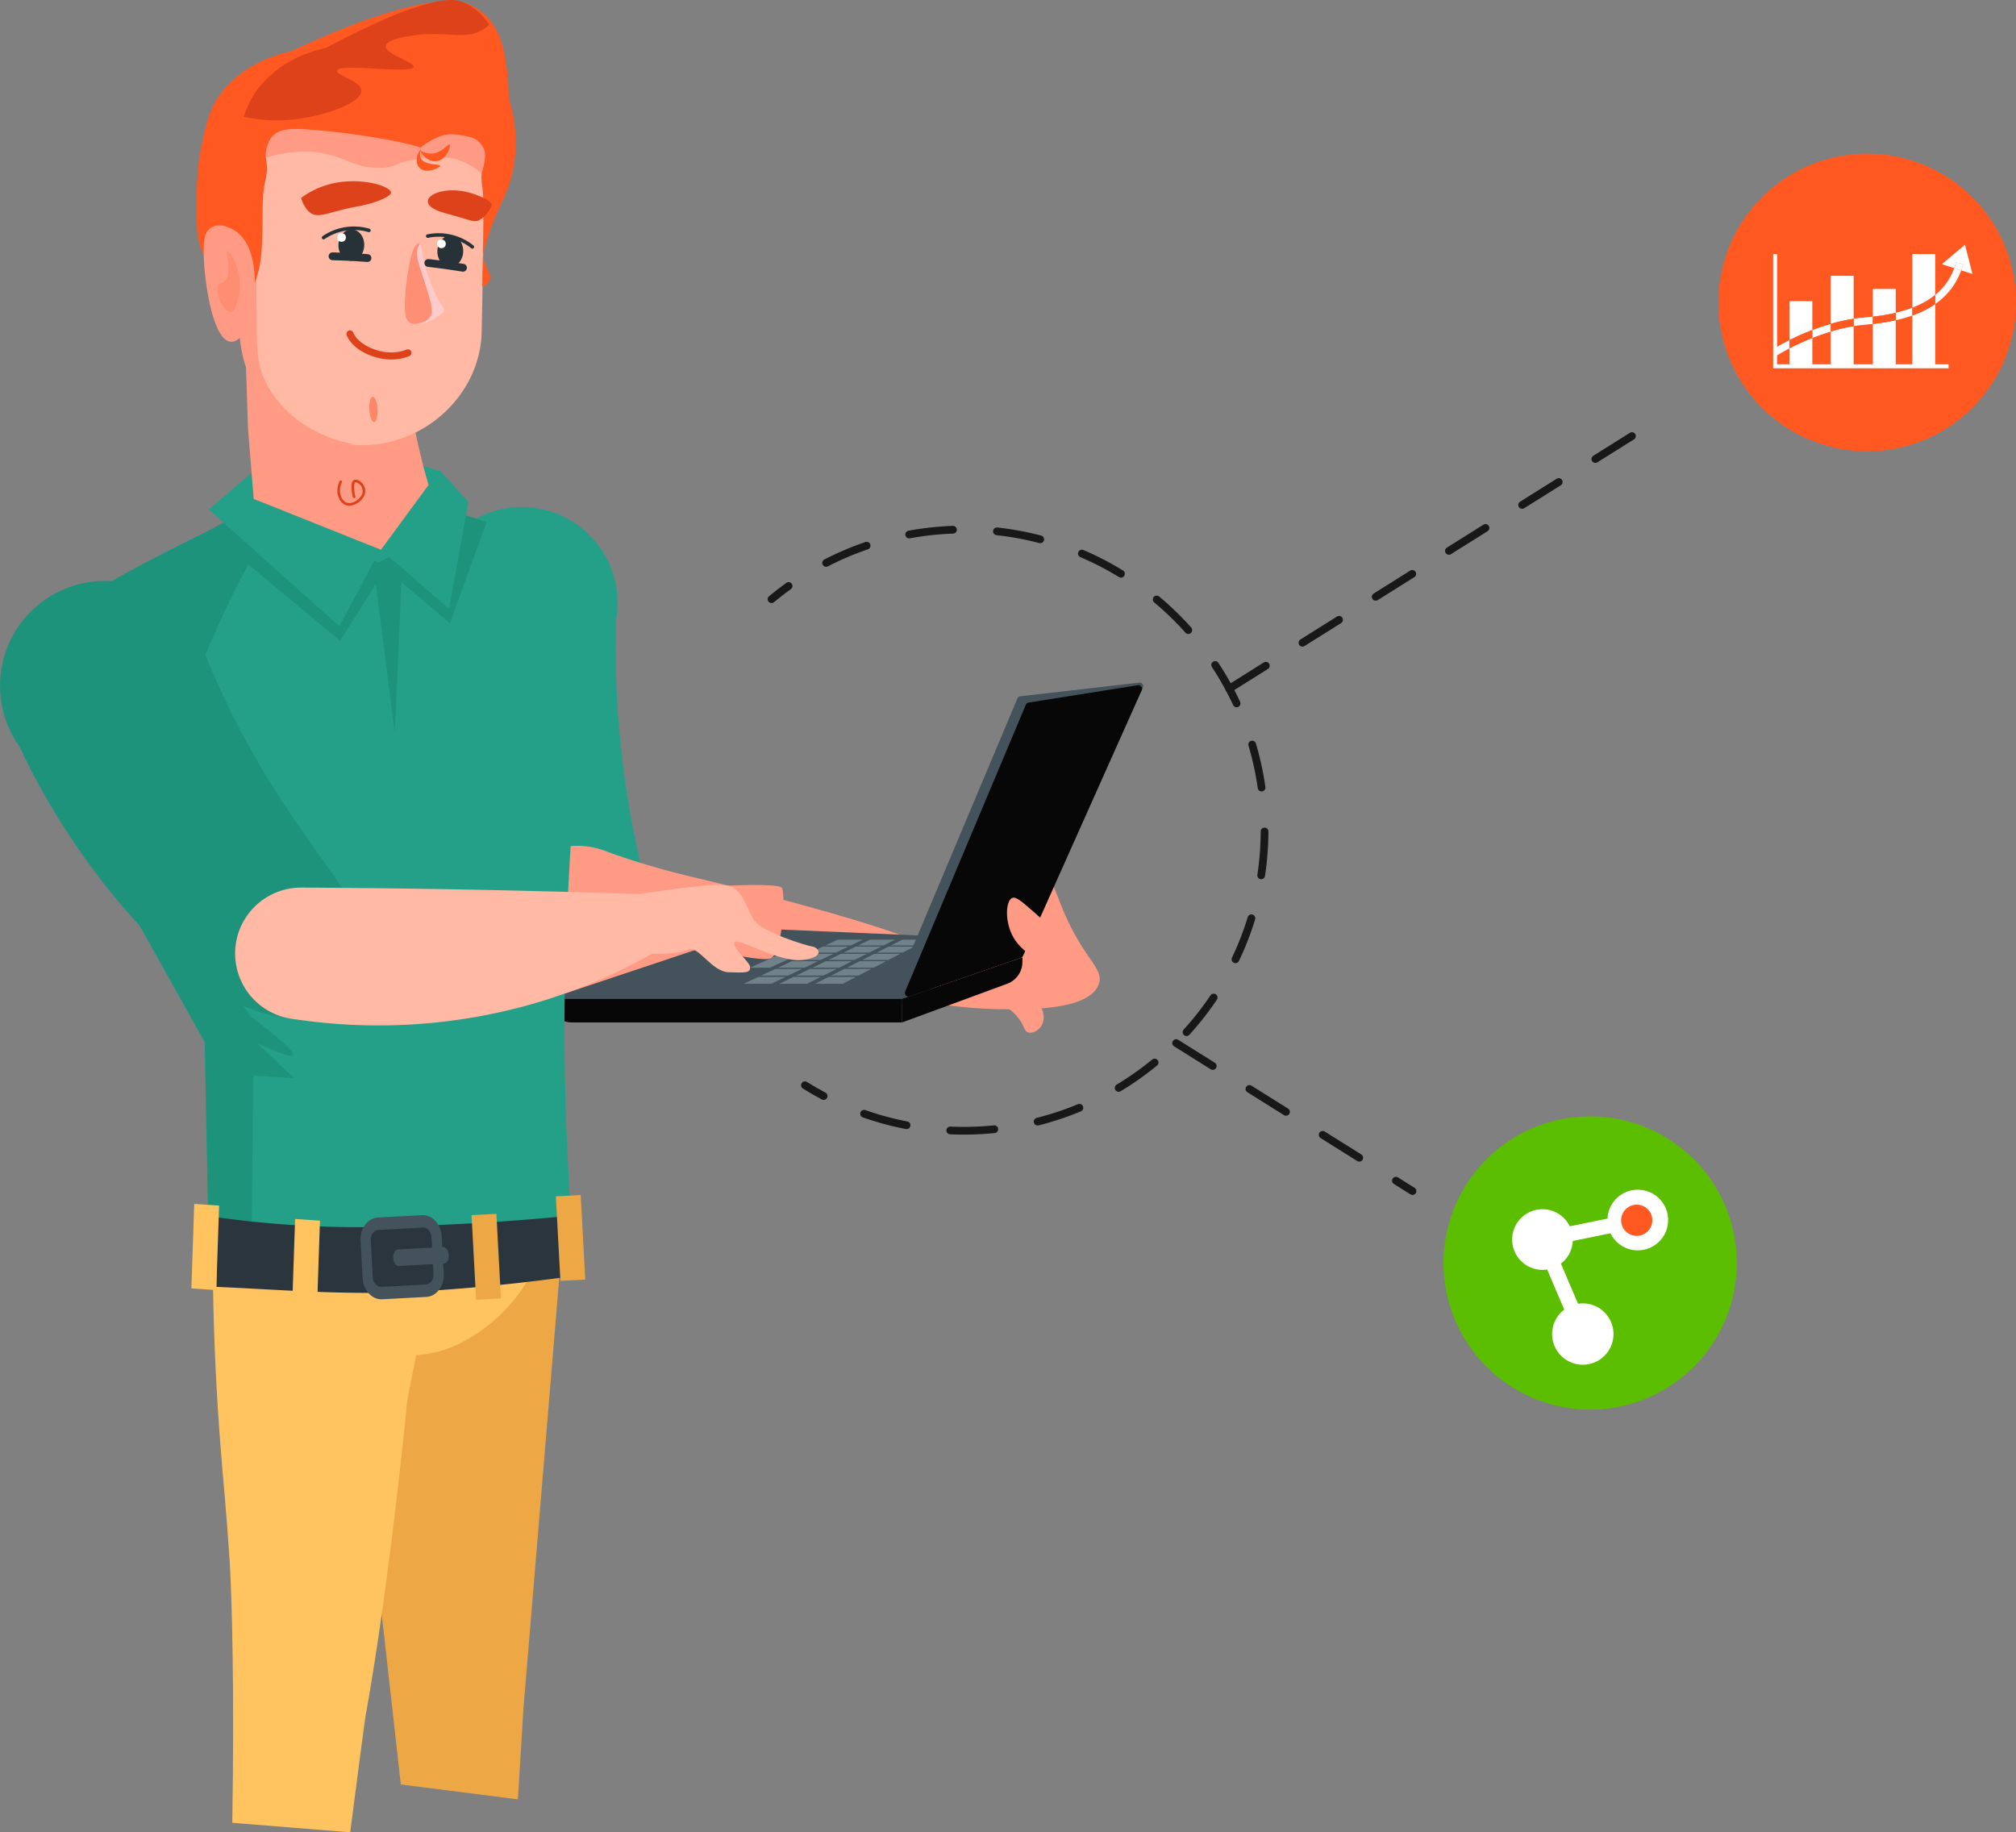 <svg xmlns="http://www.w3.org/2000/svg" viewBox="0 0 1306.1 1187.17"><rect x="0" y="0" width="1306.1" height="1187.17" fill="#808080" stroke="none"/><g style="isolation:isolate"><g id="Icone_03_-_Circulo" data-name="Icone 03 - Circulo"><path d="M1325.42,263a96.41,96.41,0,1,1-96.41-96.4,96.4,96.4,0,0,1,96.41,96.4" transform="translate(-19.32 -67.03)" style="fill:#ff5921"/></g><g id="Icone_03" data-name="Icone 03"><path d="M1291.19,238.25c-.38,1.35-.81,2.66-1.28,3.94l7.3,2.34-4.84-18.93-15,12.58,8,2.57c.45-1.22.87-2.47,1.23-3.78Z" transform="translate(-19.32 -67.03)" style="fill:#fff"/><path d="M1227.43,272.71c-2.42.2-4.82.49-7.19.85v4.77c2.5-.41,5-.73,7.58-.94,1.65-.14,3.27-.3,4.85-.47v-4.73c-1.7.19-3.44.37-5.24.52" transform="translate(-19.32 -67.03)" style="fill:#fff"/><path d="M1193.47,280.86V286c3.69-1.47,7.71-2.9,12-4.17v-4.93c-4.23,1.21-8.23,2.58-12,4" transform="translate(-19.32 -67.03)" style="fill:#fff"/><path d="M1247.5,269.7v4.8a91.84,91.84,0,0,0,10.76-3.07v-5a83.3,83.3,0,0,1-10.76,3.25" transform="translate(-19.32 -67.03)" style="fill:#fff"/><path d="M1168.09,293.25l2.53,4c.09,0,3.05-1.92,8-4.5v-5.32c-6.25,3.14-10.13,5.59-10.55,5.86" transform="translate(-19.32 -67.03)" style="fill:#fff"/><path d="M1289.91,242.19l-4.48-1.44a40,40,0,0,1-12.35,17.37V264a44.62,44.62,0,0,0,16.83-21.83" transform="translate(-19.32 -67.03)" style="fill:#fff"/><path d="M1291.19,238.25l-4.53-1.28c-.36,1.31-.78,2.56-1.23,3.78l4.48,1.44c.47-1.28.9-2.59,1.28-3.94" transform="translate(-19.32 -67.03)" style="fill:#fff"/><path d="M1193.47,262.15h-14.83v25.24c4-2,9.09-4.34,14.83-6.53Z" transform="translate(-19.32 -67.03)" style="fill:#fff"/><path d="M1178.64,304.36h14.83V286c-5.89,2.34-11,4.76-14.83,6.76Z" transform="translate(-19.32 -67.03)" style="fill:#fff"/><path d="M1178.64,287.39v5.32a162.19,162.19,0,0,1,14.83-6.76v-5.1c-5.74,2.2-10.78,4.51-14.83,6.54" transform="translate(-19.32 -67.03)" style="fill:#ff5921"/><path d="M1205.42,304.36h14.82v-26a120.57,120.57,0,0,0-14.82,3.45Z" transform="translate(-19.32 -67.03)" style="fill:#fff"/><path d="M1220.24,245.74h-14.82v31.11a122.42,122.42,0,0,1,14.82-3.29Z" transform="translate(-19.32 -67.03)" style="fill:#fff"/><path d="M1205.42,276.85v4.93a118.77,118.77,0,0,1,14.82-3.45v-4.77a120.55,120.55,0,0,0-14.82,3.29" transform="translate(-19.32 -67.03)" style="fill:#ff5921"/><path d="M1232.67,304.36h14.83V274.5a136.35,136.35,0,0,1-14.83,2.42Z" transform="translate(-19.32 -67.03)" style="fill:#fff"/><path d="M1247.5,254.22h-14.83v18a128.51,128.51,0,0,0,14.83-2.49Z" transform="translate(-19.32 -67.03)" style="fill:#fff"/><path d="M1232.67,272.19v4.73a136.35,136.35,0,0,0,14.83-2.42v-4.8a128.51,128.51,0,0,1-14.83,2.49" transform="translate(-19.32 -67.03)" style="fill:#ff5921"/><path d="M1273.08,258.12V231.64h-14.82v34.81a59.57,59.57,0,0,0,7.67-3.53,47.43,47.43,0,0,0,7.15-4.8" transform="translate(-19.32 -67.03)" style="fill:#fff"/><path d="M1258.25,304.36h14.83V264a62.46,62.46,0,0,1-14.83,7.41Z" transform="translate(-19.32 -67.03)" style="fill:#fff"/><path d="M1265.93,262.92a59.57,59.57,0,0,1-7.67,3.53v5a61.84,61.84,0,0,0,14.82-7.42v-5.89a48,48,0,0,1-7.15,4.8" transform="translate(-19.32 -67.03)" style="fill:#ff5921"/><polyline points="1150.04 164.61 1150.04 237.33 1262.41 237.33" style="fill:none;stroke:#fff;stroke-miterlimit:10;stroke-width:2.562px"/></g><g id="Icone_01_-_Circulo" data-name="Icone 01 - Circulo"><path d="M1144.53,885.34a95,95,0,1,1-95-95,95,95,0,0,1,95,95" transform="translate(-19.32 -67.03)" style="fill:#5bbe00"/></g><g id="Icone_01" data-name="Icone 01"><path d="M1082.65,838a19.65,19.65,0,0,0-21.79,17.26c0,.44-.06.88-.08,1.32l-24.45,5a19.65,19.65,0,1,0-19.94,28.09,19.31,19.31,0,0,0,5.27-.12l11.09,26a19.88,19.88,0,1,0,8.93-3.8l-11.09-26a19.58,19.58,0,0,0,7.59-13.33c0-.45.07-.89.09-1.33l24.44-5A19.65,19.65,0,1,0,1082.65,838" transform="translate(-19.32 -67.03)" style="fill:#fff"/><path d="M1089.8,857.66a10.1,10.1,0,1,1-10.1-10.1,10.1,10.1,0,0,1,10.1,10.1" transform="translate(-19.32 -67.03)" style="fill:#ff5921"/></g><g id="Linha_Tracejada" data-name="Linha Tracejada"><path d="M519.17,455.26c3.58-3,7.27-5.85,11.07-8.57" transform="translate(-19.32 -67.03)" style="fill:none;stroke:#181818;stroke-linecap:round;stroke-miterlimit:10;stroke-width:5px"/><path d="M554.54,431.77a194,194,0,0,1,89.3-21.63c107.56,0,194.75,87.19,194.75,194.75S751.4,799.65,643.84,799.65a194.1,194.1,0,0,1-78.07-16.28" transform="translate(-19.32 -67.03)" style="fill:none;stroke:#181818;stroke-linecap:round;stroke-miterlimit:10;stroke-width:5px;stroke-dasharray:28.542,28.542"/><path d="M552.93,777.17q-6.21-3.28-12.13-7" transform="translate(-19.32 -67.03)" style="fill:none;stroke:#181818;stroke-linecap:round;stroke-miterlimit:10;stroke-width:5px"/></g><g id="Linha_Tracejada_02" data-name="Linha Tracejada 02"><line x1="796.38" y1="446.21" x2="1080.72" y2="267.84" style="fill:none;stroke:#181818;stroke-linecap:round;stroke-miterlimit:10;stroke-width:5px;stroke-dasharray:28"/></g><g id="Linha_Tracejada_04" data-name="Linha Tracejada 04"><line x1="761.98" y1="675.82" x2="915.11" y2="771.71" style="fill:none;stroke:#181818;stroke-linecap:round;stroke-miterlimit:10;stroke-width:5px;stroke-dasharray:28"/></g><g id="Braço_Direita" data-name="Braço Direita"><path d="M442.31,657.36a621.89,621.89,0,0,1-23.92-188.42l-123.06-7.51A487.23,487.23,0,0,0,344.72,674Z" transform="translate(-19.32 -67.03)" style="fill:#23a087"/><circle cx="338.01" cy="390.63" r="62.1" style="fill:#23a087"/><g id="forearm_left" data-name="forearm left"><path d="M467.28,635.08c1.37.32,110.14,25.93,149.6,43.34,3.66,1.61,10.9,5.18,13,12,2.44,7.89-1.35,17.12-9.49,21.8q-52.47,4.85-99.16,7.78c-52.6,3.41-79.95,4-114.38-2.06-12.53-2.21-22.77-4.74-29.71-6.61q15.62-47,31.22-94A511.93,511.93,0,0,0,467.28,635.08Z" transform="translate(-19.32 -67.03)" style="fill:#ff9b85"/></g><circle cx="374.01" cy="597.52" r="49.51" style="fill:#ff9b85"/><path d="M665.79,720.86c18.87.32,59,1,65.32-16,4.07-11-11-16.31-25.37-53.92-2.3-6-6.28-17.25-11.41-17.12-2.85.06-4.9,3.59-5.71,5-8,13.87,5.14,38.76,8.56,44.94a110.08,110.08,0,0,0-27.82-4.28c-34.37-.78-70.83,14.93-69.91,25.39C600.42,716,643.19,720.46,665.79,720.86Z" transform="translate(-19.32 -67.03)" style="fill:#ff9b85"/><polygon points="662.41 608.98 491.81 601.66 355.42 647.25 584.39 650.95 662.41 608.98" style="fill:#44525b"/><g style="opacity:0.3"><polygon points="577.2 612.57 584.64 608.81 600.85 608.81 593.63 612.57 577.2 612.57" style="fill:#daeef7"/><polygon points="568.03 617.2 575.72 613.32 592.2 613.32 584.74 617.2 568.03 617.2" style="fill:#daeef7"/><polygon points="558.54 622 566.5 617.97 583.26 617.97 575.54 622 558.54 622" style="fill:#daeef7"/><polygon points="548.72 626.96 556.96 622.79 574.01 622.79 566.02 626.96 548.72 626.96" style="fill:#daeef7"/><polygon points="538.56 632.09 547.09 627.78 564.43 627.78 556.16 632.09 538.56 632.09" style="fill:#daeef7"/><polygon points="528.02 637.41 536.87 632.95 554.52 632.95 545.95 637.42 528.02 637.41" style="fill:#daeef7"/><polygon points="555.97 612.57 563.7 608.81 579.91 608.81 572.4 612.57 555.97 612.57" style="fill:#daeef7"/><polygon points="546.44 617.2 554.44 613.32 570.92 613.32 563.15 617.2 546.44 617.2" style="fill:#daeef7"/><polygon points="536.58 622 544.85 617.97 561.61 617.97 553.58 622 536.58 622" style="fill:#daeef7"/><polygon points="526.38 626.96 534.94 622.79 551.99 622.79 543.68 626.96 526.38 626.96" style="fill:#daeef7"/><polygon points="515.82 632.09 524.68 627.78 542.03 627.78 533.42 632.09 515.82 632.09" style="fill:#daeef7"/><polygon points="504.88 637.41 514.06 632.95 531.72 632.95 522.8 637.41 504.88 637.41" style="fill:#daeef7"/><polygon points="534.74 612.57 542.76 608.81 558.98 608.81 551.17 612.57 534.74 612.57" style="fill:#daeef7"/><polygon points="524.85 617.2 533.15 613.32 549.63 613.32 541.57 617.2 524.85 617.2" style="fill:#daeef7"/><polygon points="514.63 622 523.21 617.97 539.97 617.97 531.63 622 514.63 622" style="fill:#daeef7"/><polygon points="504.04 626.96 512.92 622.79 529.97 622.79 521.34 626.96 504.04 626.96" style="fill:#daeef7"/><polygon points="509.67 622 516.25 618.94 518.32 617.97 505.75 617.97 503.64 618.94 496.92 622 486.02 626.96 499 626.96 509.67 622" style="fill:#daeef7"/><polygon points="493.08 632.09 502.28 627.78 519.63 627.78 510.69 632.09 493.08 632.09" style="fill:#daeef7"/><polygon points="481.73 637.41 491.26 632.95 508.91 632.95 499.65 637.41 481.73 637.41" style="fill:#daeef7"/></g><path d="M603.71,714.28h-229a15.2,15.2,0,0,0,15.2,15.19H603.71Z" transform="translate(-19.32 -67.03)" style="fill:#070707"/><path d="M603.71,714.28l78-27v3a15.07,15.07,0,0,1-9.87,14.15l-68.15,25.07Z" transform="translate(-19.32 -67.03)" style="fill:#070707"/><path d="M598.54,709.43l79.92-189.84a2.37,2.37,0,0,1,1.8-1.41l77.06-8.86a2.35,2.35,0,0,1,2.51,3.28l-84.9,173.73a2.38,2.38,0,0,1-1.38,1.26l-72.08,25A2.35,2.35,0,0,1,598.54,709.43Z" transform="translate(-19.32 -67.03)" style="fill:#44525b"/><path d="M605.75,709.43l78.17-185.78a2.35,2.35,0,0,1,1.8-1.41L756.48,511a2.35,2.35,0,0,1,2.51,3.28L682.14,686.33a2.33,2.33,0,0,1-1.37,1.26l-72.09,25A2.35,2.35,0,0,1,605.75,709.43Z" transform="translate(-19.32 -67.03)" style="fill:#070707"/><path d="M704.32,688.93c3.83-3.48-.87-14.3-1.34-15.38-2.34-5.38-5.91-8.6-13-14.83-8.27-7.3-12.41-11-14.85-9.91-4.39,1.87-5,15.67.8,25.68C683.09,686.81,699.75,693.07,704.32,688.93Z" transform="translate(-19.32 -67.03)" style="fill:#ff9b85"/><path d="M685.59,736c3,.83,6.85-1.62,8.57-4.6,3-5.1.47-11.89-2.69-15.73-4.25-5.19-12.34-8.35-17.92-5.36-.65.36-4,2.17-4.28,5.09-.33,4,5.8,5,11,12.84C683.17,732.72,683.08,735.32,685.59,736Z" transform="translate(-19.32 -67.03)" style="fill:#ff9b85"/></g><g id="homem_-_coxa_direita" data-name="homem - coxa direita"><path d="M354.84,1232.86q1.82-29.65,3.64-59.3l27.36-329-148.68,6.18L279,1223.22Z" transform="translate(-19.32 -67.03)" style="fill:#eea745"/><circle cx="311.63" cy="850.77" r="74.47" transform="translate(-604.62 911.97) rotate(-78.02)" style="fill:#eea745"/></g><g id="homem_-_coxa_esquerda" data-name="homem - coxa esquerda"><path d="M246.21,1254.2q2.55-19.83,5.16-39.75,2.24-17,4.49-33.82h0c8.67-48.1,15.8-102.91,20.6-144h0c4.3-36.69,6.73-62.38,6.73-62.38q10.85-55,21.68-109.95L157.39,845.26q-.58,32.5.16,67.1c.83,36.38,2.82,71.12,5.65,104.06h0c0,.11,0,.21,0,.32s3.11,33.48,4.94,62.26c1.39,21.81,3.13,84.53,1.66,169.06Z" transform="translate(-19.32 -67.03)" style="fill:#ffc35f"/><circle cx="231.64" cy="850.77" r="74.47" transform="translate(-668 833.73) rotate(-78.02)" style="fill:#ffc35f"/></g><g id="homem_-_torax" data-name="homem - torax"><path d="M285.05,945.14h-32.6A70.58,70.58,0,0,1,214.28,934a144.89,144.89,0,0,1-54.78-64.53V835.37H372.89v34.12a109.57,109.57,0,0,1-31.49,51.36,107.7,107.7,0,0,1-25.72,17.35A70.43,70.43,0,0,1,285.05,945.14Z" transform="translate(-19.32 -67.03)" style="fill:#ffc35f"/><path d="M46.26,476.14c17.62-27,180.54-99,180.54-99s144.2,29.49,162.31,55.7c7.45,10.79,5,83.69,4.35,119.68h0c-1.88,23.86-7.2,91.27-8.26,156.49-.62,38.45-.05,93.78,5.42,163.3A318.09,318.09,0,0,1,154.46,876q-1.25-66.87-2.5-133.74L69.57,594.68S39.7,487,46.26,476.14Z" transform="translate(-19.32 -67.03)" style="fill:#23a087"/><path d="M374.75,874.29h-.06A331.46,331.46,0,0,1,182.35,868l1-104.16,26.54,1.82-24.36-23q22.07,10.35,23.55,8,1.83-3-27.81-25.45C131.09,649,127.22,593,133.08,555.8c9.8-62.3,58-142.37,58-142.38l-6.34-17C135.21,419.72,58.07,458,46.26,476.14,39.7,487,69.57,594.68,69.57,594.68L152,742.24q1.31,65.21,2.62,130.4a262.79,262.79,0,0,0,227.49,2.69A72,72,0,0,0,374.75,874.29Z" transform="translate(-19.32 -67.03)" style="fill:#1e937b"/><path d="M334.6,405.3,321.2,401l-56.81,30.56L192.28,392q-8.06,3.51-16.55,7.67c-7.7,3.77-14.92,7.63-21.68,11.48l85.59,71.05q11.6-18.31,23.17-36.63l12.3,96.55q2.14-48.92,4.28-97.84l31.36,26.54Z" transform="translate(-19.32 -67.03)" style="fill:#1e937b"/><path d="M154.59,397.12l27.71-23.69,1.38,16.9,82,32.84-26.5,49.64Z" transform="translate(-19.32 -67.03)" style="fill:#23a087"/><path d="M266.09,423.25l44.16,38.18,12.53-69.14-17.86-19.83-11.42-3.54Q279.81,396.08,266.09,423.25Z" transform="translate(-19.32 -67.03)" style="fill:#23a087"/><path d="M297,381.21l-30.87,42-82.41-32.92L180,344.93q-1-31-2.06-62l103-5.65a387.88,387.88,0,0,0,11.41,86.89Q294.48,372.92,297,381.21Z" transform="translate(-19.32 -67.03)" style="fill:#ff9b85"/><path d="M292.57,861.12c-19.38.67-33.64,1.28-52.69.91a674.09,674.09,0,0,1-79.6-6.23c0,16.38-.8,28.65-.78,45,41,1.77,86.19,5.8,133.35,2.88,33.79-2.09,65.89-5.45,96.16-9.66l-2.11-39.14C356.89,857.83,325.41,860,292.57,861.12Z" transform="translate(-19.32 -67.03)" style="fill:#2a353d"/><path d="M292.78,854.36l-28.69,1.54c-6.6.36-11.61,7.14-11.18,15.13l1.29,24c.43,8,6.15,14.19,12.74,13.83l28.69-1.54c6.59-.36,11.61-7.14,11.18-15.13l-1.29-24C305.09,860.21,299.37,854,292.78,854.36Zm7.39,38.19c.19,3.56-2,6.57-5,6.72l-28.69,1.55c-2.94.16-5.47-2.59-5.66-6.15l-1.3-24c-.19-3.55,2-6.56,5-6.72l28.69-1.55c2.94-.16,5.47,2.6,5.66,6.15Z" transform="translate(-19.32 -67.03)" style="fill:#44525b"/><path d="M310.06,880.17c.16,3-1.22,5.44-3.08,5.54l-29.23,1.57c-1.86.1-3.5-2.22-3.66-5.18h0c-.16-3,1.22-5.44,3.09-5.54L306.4,875c1.86-.1,3.5,2.22,3.66,5.18Z" transform="translate(-19.32 -67.03)" style="fill:#44525b"/><rect x="326.32" y="853.86" width="16.12" height="54.86" transform="translate(-66.23 -47.77) rotate(-3.08)" style="fill:#eea745"/><rect x="380.95" y="841.66" width="16.12" height="54.86" transform="translate(-65.5 -44.85) rotate(-3.08)" style="fill:#eea745"/><polygon points="140.11 835.87 123.99 834.79 125.84 780.04 141.96 781.12 140.11 835.87" style="fill:#ffc35f"/><polygon points="205.45 845.64 189.34 844.56 191.19 789.81 207.3 790.89 205.45 845.64" style="fill:#ffc35f"/><path d="M240.11,379.14c-3.1,6.27-.53,12.76,3.38,14.29,4.74,1.87,11.72-3.44,11.66-8.27A7.08,7.08,0,0,0,251.1,379a2.61,2.61,0,0,0-2-.23c-2.43,1.13-.54,9.46-.37,10.16" transform="translate(-19.32 -67.03)" style="fill:none;stroke:#de421b;stroke-linecap:round;stroke-miterlimit:10;stroke-width:1.693px"/></g><g id="homem_-_Braço_Esquerdo" data-name="homem - Braço Esquerdo"><g id="shoulder_left" data-name="shoulder left"><path d="M29.19,544.45c.68,1.56,1.72,3.9,3,6.71,41.72,90.15,131.67,191,190.5,172.84,14.28-4.4,28.18-16.25,32.9-30.82,9.83-30.31-24.36-59.12-62-120.36a555.3,555.3,0,0,1-43.89-88.15Z" transform="translate(-19.32 -67.03)" style="fill:#1e937b"/></g><circle cx="67.95" cy="444.34" r="67.94" style="fill:#1e937b"/></g><g id="homem_-_Antebraço_Esquerdo" data-name="homem - Antebraço Esquerdo"><g id="left_hand" data-name="left hand"><g id="forearm_left-2" data-name="forearm left"><path d="M291.33,642.89q-38.24-.57-76-.77-3.13,42.54-6.29,85.06a364.26,364.26,0,0,0,155-9.62,359.19,359.19,0,0,0,88.16-38.74,17.53,17.53,0,0,0-10.86-32.22Q367.4,644.05,291.33,642.89Z" transform="translate(-19.32 -67.03)" style="fill:#ffb9a4"/></g></g><circle cx="195.03" cy="617.79" r="42.7" style="fill:#ffb9a4"/><path d="M491.07,640.88s31.72-1.59,34.6,1.24.7,42.29-6.9,45.75-58.51-10.47-58.51-10.47S450.21,640.51,491.07,640.88Z" transform="translate(-19.32 -67.03)" style="fill:#ff9b85"/><path d="M441.71,685s16.93.51,23.35-2.71,15.2,14.34,26.34,14.68,13.7.46,13.94-3-11.45-12.19-10.22-16.27,28.3,13,43.82,11.31,10.74-8.08,6.76-8.69-32.35-9.14-37.75-17-6.94-20-16.88-22.43-57.39,5.46-57.39,5.46Z" transform="translate(-19.32 -67.03)" style="fill:#ffb9a4"/></g><g id="homem_-_Cabeça" data-name="homem - Cabeça"><path d="M249.55,355.34l1.6.07c41.3,1.63,78.58-31,80.21-72.3L333.08,197c1.63-41.3-31.51-71.17-72.81-72.8l-1.6-.06A74.84,74.84,0,0,0,180.94,196l-3.22,81.66A74.82,74.82,0,0,0,249.55,355.34Z" transform="translate(-19.32 -67.03)" style="fill:#ffb9a4"/><path d="M209.41,136.49c5.81-4.17,26.4-17.87,55.15-15.56,29.8,2.4,48.45,20.39,53.32,25.41,2.14.35,8.52,1.68,12.93,7.2,5.44,6.82,5.65,17.26.31,26a38.73,38.73,0,0,0-9.48-6.68c-12.74-6.34-26.12-3.94-35.34-2.16-11.49,2.22-10.28,4.37-18.07,5-13.7,1.14-22.36-4.29-31.79-7.37-9.8-3.2-24.82-5.31-46.36,1.23a22.86,22.86,0,0,1-2-15.27C190.23,145.22,198.68,138.13,209.41,136.49Z" transform="translate(-19.32 -67.03)" style="fill:#ff9b85"/><path d="M173.79,180.36,190,158.57l-2.31,13.21c-3.12,17.89-2.5,30.08-2.42,59.51,0,14.15.28,28.29.36,42.43.09,18.95.06,29,5.83,40.93a63.09,63.09,0,0,0,11.77,16.51c15.87,16.69,36,22,46.46,23.91A74.88,74.88,0,0,1,182,312.72c-7-13.83-7.82-27.26-9.53-54.13-.85-13.31-.88-24.4-.74-32.13Q172.76,203.42,173.79,180.36Z" transform="translate(-19.32 -67.03)" style="fill:#ff9b85"/><path d="M149.77,161.94c.52-2.52,1.14-5.77,2-9.35h-.11c.1-.31.23-.65.34-1,1.62-6.76,4-14.53,8.14-20.8C173,111.15,194,103.3,208.64,100,258.14,76.41,307,61.43,324.5,70.38c19.68,10,23.48,30.32,24.53,60.94.94,2.77,1.55,5.19,1.89,6.53A91.31,91.31,0,0,1,352,175c-3.67,22-12.24,25.74-19.57,56.72-1,4.21,5.23,13.64,4.8,15.89-2.74,4.25-5.39,5.52-5.39,4.92,0-8.06.33-17.87.37-22.57,0-2.78.25-6.37.26-22.1A137.7,137.7,0,0,0,332,190c-.52-4.42-1.32-8.62-.11-12.6a34.53,34.53,0,0,0,1.33-5.69c.21-1.5.29-2.75.33-3.65a9.61,9.61,0,0,0-1-5.11c-1.91-3.45-4.1-5.92-8.7-7.07-9.92-2.48-15.17-2.52-21.33.25a51.42,51.42,0,0,0-10.85,6.57c-4.82-2.34-34.48-8.48-65.78-11.21-16.16-1.41-24.32-1.78-29.7,3.46-2.77,2.7-4.41,7.43-4.69,11.6-.22,3.24.6,4,.75,8.35.18,5.12-.84,7.83-1.71,12.67-.57,3.13-1,7.56-1.07,16.34-.16,18.81-.28,28.48-2.47,37.78a85,85,0,0,1-5.81,16.63,2,2,0,0,0-.71-.38c-19.05-6.53-32.77-23.27-33.52-43.39-.31-8.45-.31-15.84-.17-22.11C147,179.47,147.91,170.9,149.77,161.94Z" transform="translate(-19.32 -67.03)" style="fill:#ff5921"/><path d="M195.54,115a59,59,0,0,0-12.92,15.3,56.51,56.51,0,0,0-5.34,12.46,104.34,104.34,0,0,0,33.79,1.51C230,142,253.8,133.67,253.4,125.63c-.3-6.14-16.3-9.72-15.81-12.78.84-5.24,48.74,2.53,49.68-2.51.6-3.2-18.45-8.13-18-13.38.38-4.63,15.57-7,23.51-7.6,18.15-1.48,29.59,3.7,40.67-4a27.18,27.18,0,0,0,2.85-2.29c-3.37-5.09-9.75-12.77-19.76-15.47-2.45-.66-9.25-2.13-30.45,5-3.5,1.17-11,3.7-27,11.13-7.4,3.45-17.23,8.22-28.69,14.37a80,80,0,0,0-13.76,4.19A71.5,71.5,0,0,0,195.54,115Z" transform="translate(-19.32 -67.03)" style="fill:#de421b"/><path d="M298.42,166.56a13.17,13.17,0,0,1-6.87-2.1c2,4.68,6.39,7.48,10.52,7,6.76-.79,9.49-10,8.56-10.76S305.41,166.54,298.42,166.56Z" transform="translate(-19.32 -67.03)" style="fill:#ff5921"/><path d="M291.91,169.5c-1-2-.46-4.29.2-6-3.5,3.9-3.69,9.2-1.28,12,4.11,4.82,13.77.17,13.7-1.1S294.41,174.45,291.91,169.5Z" transform="translate(-19.32 -67.03)" style="fill:#ff5921"/><path d="M154.15,216.27c-2,2.32-3.32,6.32-2.75,18.47.92,19.41,6.5,53,17.52,53.71,1.38.09,3.57-.28,6.4-3.08a67.34,67.34,0,0,0,9.14-34.53c-.06-5.42-.28-23.22-10.24-32.27C168.5,213.39,159,210.51,154.15,216.27Z" transform="translate(-19.32 -67.03)" style="fill:#ff9b85"/><path d="M160.51,252c-2.25,4.84,3.92,17.91,8.47,17.14,3.31-.57,5.41-9.93,5.62-16.58.43-13.3-6.81-23.8-8.14-23s3.29,13.6-1,19C163.58,250.86,161.54,249.77,160.51,252Z" transform="translate(-19.32 -67.03)" style="fill:#ff8769;opacity:0.68;mix-blend-mode:multiply"/></g><g id="homem_-_Queixo" data-name="homem - Queixo"><ellipse cx="261.25" cy="332.27" rx="2.67" ry="8.21" transform="translate(-36.81 -52.5) rotate(-3.08)" style="fill:#ff8769"/></g><g id="homem_-_Boca" data-name="homem - Boca"><path d="M283.6,295.63s-9.46,4.6-22.35,0-15.17-12.25-15.17-12.25" transform="translate(-19.32 -67.03)" style="fill:none;stroke:#de421b;stroke-linecap:round;stroke-miterlimit:10;stroke-width:4.582px"/></g><g id="homem_-_Nariz" data-name="homem - Nariz"><path d="M286.69,276.7c7.21.88,18.86-6.52,18.42-8.85s-5.62-7.65-9.15-20.07a127.07,127.07,0,0,1-4.32-23.07c-2.64-.75-4.82,3.58-6.34,10-2.18,9.22-4.34,25.48-3.51,34.68C282.3,275.13,284.76,276.46,286.69,276.7Z" transform="translate(-19.32 -67.03)" style="fill:#ff8f74"/><path d="M291.35,225a6.45,6.45,0,0,1,.56-.65,32.55,32.55,0,0,0,.69,4.28,99.26,99.26,0,0,0,7.16,25c.67,1.65,1.06,2.6,1.71,4,2.7,5.73,5.23,8.74,5.53,10.33.42,2.22-10.09,9-17.33,8.91,2.7-.52,6.74-1.75,8.72-5.08s-.35-10.86-5.14-25.67C290.13,236.44,287.5,230,291.35,225Z" transform="translate(-19.32 -67.03)" style="fill:#ffcaca"/></g><g id="homem_-_Olhos_Fechados" data-name="homem - Olhos Fechados"><path d="M257.4,234.22q-7.54-.57-15.47-.9-3.63-.13-7.17-.23" transform="translate(-19.32 -67.03)" style="fill:none;stroke:#263237;stroke-linecap:round;stroke-miterlimit:10;stroke-width:5.074px"/><path d="M296.82,237.41q7.51.84,15.37,2,3.58.53,7.09,1.1" transform="translate(-19.32 -67.03)" style="fill:none;stroke:#263237;stroke-linecap:round;stroke-miterlimit:10;stroke-width:5.074px"/></g><g id="homem_-_Sobrancelha_Esquerda" data-name="homem - Sobrancelha Esquerda"><path d="M272.67,191.84c.12,1.59-6.59,6.15-21.45,8.87-20.39,3.73-26.09,8.87-32,3.2a19.4,19.4,0,0,1-4.79-8.67,55.82,55.82,0,0,1,16.49-8.31C250.8,180.88,272.29,187.29,272.67,191.84Z" transform="translate(-19.32 -67.03)" style="fill:#de421b"/></g><g id="homem_-_Sobrancelha_Direita" data-name="homem - Sobrancelha Direita"><path d="M296.66,196.66c-.25,1.51-1.08,5.28,12.44,8.88,18.53,4.94,18,6.83,23.88,1.8a19,19,0,0,0,5.13-8c-3.29-2.89-2.73-3.08-9.15-5.64C311.1,186.61,297.37,192.32,296.66,196.66Z" transform="translate(-19.32 -67.03)" style="fill:#de421b"/></g><g id="homem_-_Olhos_Abertos" data-name="homem - Olhos Abertos"><path d="M296.43,220a34.81,34.81,0,0,1,28.93,7" transform="translate(-19.32 -67.03)" style="fill:none;stroke:#263237;stroke-linecap:round;stroke-miterlimit:10;stroke-width:2.274px"/><path d="M258.33,216.31A34.81,34.81,0,0,0,228.94,221" transform="translate(-19.32 -67.03)" style="fill:none;stroke:#263237;stroke-linecap:round;stroke-miterlimit:10;stroke-width:2.274px"/></g><g id="homem_-_Pupilas" data-name="homem - Pupilas"><ellipse cx="246.94" cy="225.82" rx="10.15" ry="8.36" transform="translate(-7.76 396.64) rotate(-87.74)" style="fill:#263237"/><circle cx="221.29" cy="153.86" r="2.81" style="fill:#fff"/><ellipse cx="310.69" cy="229.92" rx="10.15" ry="8.36" transform="matrix(0.04, -1, 1, 0.04, 49.39, 464.27)" style="fill:#263237"/><circle cx="286" cy="157.99" r="2.81" style="fill:#fff"/></g></g></svg>